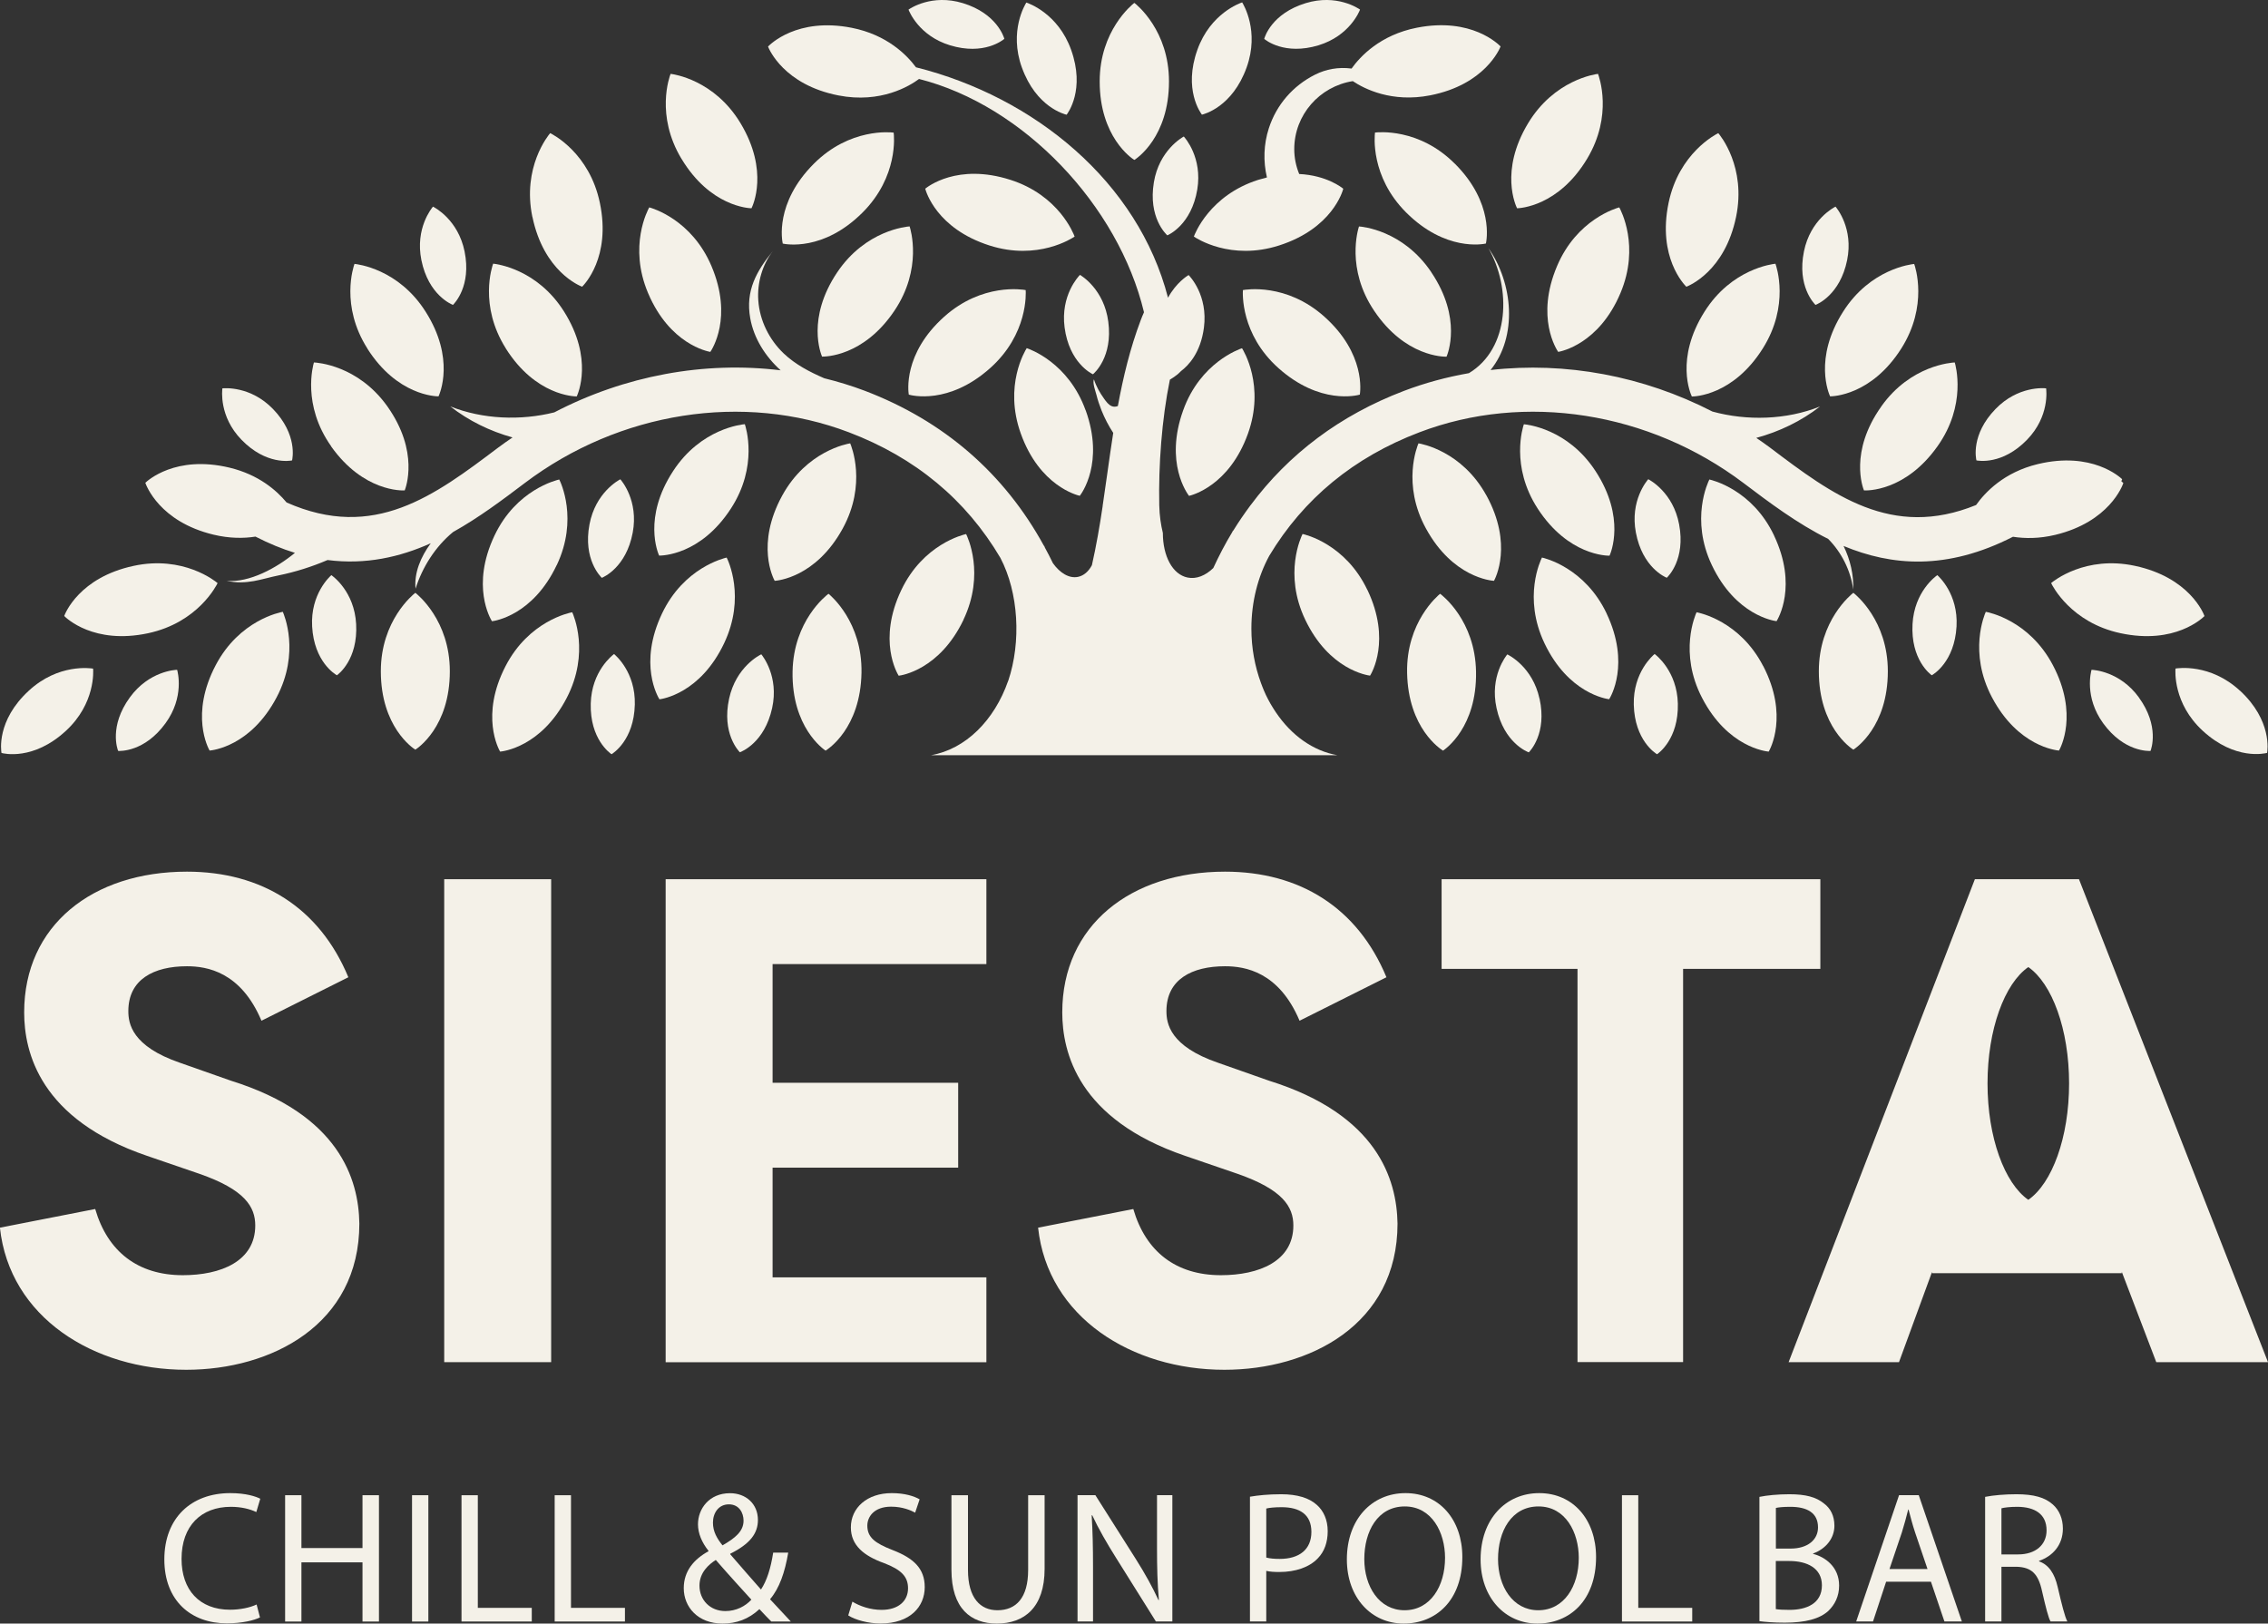 <svg xmlns="http://www.w3.org/2000/svg" id="Capa_1" viewBox="0 0 303.07 216.94"><rect x="0" y="0" width="303.07" height="216.94" fill="#333333" stroke="none"/><path d="m12.72,161.54c1.66,5.71,5.72,8.85,11.71,8.85,5.07,0,9.68-1.85,9.68-6.64,0-2.49-1.38-4.79-7.47-6.91l-7-2.4c-14.29-4.88-16.41-13.82-16.41-19.17,0-11.61,9.13-18.8,21.75-18.8,9.96,0,17.7,4.79,21.57,14.11l-11.61,5.81c-2.76-6.54-7.28-7.28-9.96-7.28-4.42,0-7.83,1.75-7.83,5.99,0,1.66.46,4.7,6.91,6.91l6.82,2.4c14.47,4.52,17.05,13.18,17.14,19.08,0,13.55-11.8,19.54-23.14,19.54-12.35,0-23.6-7-24.89-18.99l12.72-2.49Z" style="fill:#f4f1e8; stroke-width:0px;"></path><path d="m73.65,182.01h-14.29v-64.53h14.29v64.53Z" style="fill:#f4f1e8; stroke-width:0px;"></path><path d="m88.95,182.01v-64.53h42.86v11.34h-28.57v15.86h24.8v11.34h-24.8v14.66h28.57v11.34h-42.86Z" style="fill:#f4f1e8; stroke-width:0px;"></path><path d="m151.44,161.54c1.66,5.71,5.71,8.85,11.71,8.85,5.07,0,9.68-1.85,9.68-6.64,0-2.49-1.39-4.79-7.47-6.91l-7-2.4c-14.29-4.88-16.41-13.82-16.41-19.17,0-11.61,9.13-18.8,21.75-18.8,9.96,0,17.7,4.79,21.57,14.11l-11.61,5.81c-2.76-6.54-7.28-7.28-9.96-7.28-4.42,0-7.83,1.75-7.83,5.99,0,1.66.46,4.7,6.91,6.91l6.82,2.4c14.47,4.52,17.05,13.18,17.15,19.08,0,13.55-11.8,19.54-23.14,19.54-12.35,0-23.6-7-24.89-18.99l12.72-2.49h0Z" style="fill:#f4f1e8; stroke-width:0px;"></path><path d="m243.25,117.48v11.98h-18.34v52.54h-14.11v-52.54h-18.16v-11.98h50.61Z" style="fill:#f4f1e8; stroke-width:0px;"></path><path d="m34.76,216.11c-.8.4-2.4.8-4.46.8-4.76,0-8.34-3.01-8.34-8.54s3.58-8.86,8.81-8.86c2.1,0,3.43.45,4.01.75l-.53,1.78c-.83-.4-2.01-.7-3.4-.7-3.96,0-6.59,2.53-6.59,6.96,0,4.13,2.38,6.79,6.48,6.79,1.33,0,2.68-.28,3.55-.7l.45,1.73h0Z" style="fill:#f4f1e8; stroke-width:0px;"></path><path d="m40.28,199.79v7.06h8.16v-7.06h2.2v16.88h-2.2v-7.91h-8.16v7.91h-2.18v-16.88h2.18Z" style="fill:#f4f1e8; stroke-width:0px;"></path><path d="m57.24,199.79v16.88h-2.18v-16.88h2.18Z" style="fill:#f4f1e8; stroke-width:0px;"></path><path d="m61.67,199.79h2.18v15.05h7.21v1.83h-9.39v-16.88h0Z" style="fill:#f4f1e8; stroke-width:0px;"></path><path d="m74.12,199.79h2.18v15.05h7.21v1.83h-9.39v-16.88Z" style="fill:#f4f1e8; stroke-width:0px;"></path><path d="m103.06,216.66c-.47-.47-.93-.95-1.58-1.65-1.45,1.35-3.08,1.93-4.93,1.93-3.28,0-5.18-2.2-5.18-4.73,0-2.3,1.38-3.88,3.3-4.93v-.07c-.88-1.1-1.4-2.33-1.4-3.53,0-2.06,1.48-4.16,4.28-4.16,2.1,0,3.73,1.4,3.73,3.58,0,1.78-1.03,3.18-3.7,4.51v.07c1.43,1.65,3.03,3.5,4.11,4.71.78-1.18,1.3-2.81,1.63-4.93h2.01c-.45,2.65-1.18,4.76-2.43,6.23.9.95,1.78,1.9,2.78,2.98h-2.61Zm-2.65-2.91c-1-1.1-2.88-3.15-4.76-5.31-.9.58-2.18,1.65-2.18,3.43,0,1.93,1.43,3.4,3.46,3.4,1.45,0,2.68-.65,3.48-1.53Zm-5.14-10.29c0,1.2.55,2.13,1.28,3.03,1.7-.98,2.81-1.88,2.81-3.3,0-1.03-.58-2.18-1.96-2.18s-2.13,1.15-2.13,2.45h0Z" style="fill:#f4f1e8; stroke-width:0px;"></path><path d="m113.9,214.01c.98.6,2.4,1.1,3.91,1.1,2.23,0,3.53-1.18,3.53-2.88,0-1.57-.9-2.48-3.18-3.36-2.75-.98-4.46-2.4-4.46-4.78,0-2.63,2.18-4.58,5.46-4.58,1.73,0,2.98.4,3.73.83l-.6,1.78c-.55-.3-1.68-.8-3.21-.8-2.31,0-3.18,1.38-3.18,2.53,0,1.58,1.03,2.35,3.36,3.26,2.85,1.1,4.31,2.48,4.31,4.96,0,2.6-1.93,4.86-5.91,4.86-1.63,0-3.4-.48-4.31-1.08l.55-1.82h0Z" style="fill:#f4f1e8; stroke-width:0px;"></path><path d="m129.35,199.79v9.99c0,3.78,1.68,5.38,3.93,5.38,2.5,0,4.11-1.65,4.11-5.38v-9.99h2.2v9.84c0,5.18-2.73,7.31-6.39,7.31-3.45,0-6.06-1.98-6.06-7.21v-9.94h2.2Z" style="fill:#f4f1e8; stroke-width:0px;"></path><path d="m143.99,216.66v-16.88h2.38l5.41,8.54c1.25,1.98,2.23,3.76,3.03,5.49l.05-.03c-.2-2.26-.25-4.31-.25-6.94v-7.06h2.05v16.88h-2.2l-5.36-8.56c-1.18-1.88-2.3-3.81-3.15-5.64l-.07.03c.13,2.13.18,4.16.18,6.96v7.21h-2.06Z" style="fill:#f4f1e8; stroke-width:0px;"></path><path d="m167.03,199.99c1.05-.18,2.43-.33,4.18-.33,2.15,0,3.73.5,4.73,1.4.93.8,1.48,2.03,1.48,3.53s-.45,2.73-1.3,3.61c-1.15,1.23-3.03,1.85-5.16,1.85-.65,0-1.25-.03-1.75-.15v6.76h-2.18v-16.68h0Zm2.18,8.13c.48.13,1.08.18,1.8.18,2.63,0,4.23-1.27,4.23-3.61s-1.58-3.3-3.98-3.3c-.95,0-1.68.08-2.05.18v6.56h0Z" style="fill:#f4f1e8; stroke-width:0px;"></path><path d="m195.41,208.05c0,5.81-3.53,8.89-7.84,8.89s-7.59-3.46-7.59-8.57c0-5.36,3.33-8.86,7.84-8.86s7.59,3.53,7.59,8.54Zm-13.1.28c0,3.61,1.95,6.83,5.38,6.83s5.41-3.18,5.41-7.01c0-3.36-1.75-6.86-5.38-6.86s-5.41,3.33-5.41,7.04h0Z" style="fill:#f4f1e8; stroke-width:0px;"></path><path d="m213.28,208.05c0,5.81-3.53,8.89-7.84,8.89s-7.59-3.46-7.59-8.57c0-5.36,3.33-8.86,7.84-8.86s7.59,3.53,7.59,8.54Zm-13.1.28c0,3.61,1.95,6.83,5.38,6.83s5.41-3.18,5.41-7.01c0-3.36-1.75-6.86-5.38-6.86s-5.41,3.33-5.41,7.04h0Z" style="fill:#f4f1e8; stroke-width:0px;"></path><path d="m216.74,199.79h2.18v15.05h7.21v1.83h-9.39v-16.88Z" style="fill:#f4f1e8; stroke-width:0px;"></path><path d="m235.12,200.01c.95-.2,2.45-.35,3.98-.35,2.18,0,3.58.37,4.63,1.23.88.65,1.4,1.65,1.4,2.98,0,1.63-1.08,3.06-2.85,3.71v.05c1.6.4,3.48,1.73,3.48,4.23,0,1.45-.58,2.55-1.43,3.38-1.18,1.08-3.08,1.58-5.84,1.58-1.5,0-2.65-.1-3.38-.2v-16.6h0Zm2.18,6.91h1.98c2.31,0,3.66-1.2,3.66-2.83,0-1.98-1.5-2.75-3.7-2.75-1,0-1.57.07-1.93.15v5.43h0Zm0,8.09c.43.07,1.05.1,1.83.1,2.25,0,4.33-.83,4.33-3.28,0-2.3-1.98-3.25-4.36-3.25h-1.8v6.43Z" style="fill:#f4f1e8; stroke-width:0px;"></path><path d="m252.04,211.35l-1.75,5.31h-2.25l5.73-16.88h2.63l5.76,16.88h-2.33l-1.8-5.31h-5.99Zm5.53-1.7l-1.65-4.86c-.37-1.1-.62-2.11-.88-3.08h-.05c-.25,1-.53,2.03-.85,3.06l-1.65,4.88h5.09Z" style="fill:#f4f1e8; stroke-width:0px;"></path><path d="m265.27,200.01c1.1-.22,2.68-.35,4.18-.35,2.33,0,3.83.43,4.88,1.38.85.75,1.33,1.9,1.33,3.21,0,2.23-1.4,3.7-3.18,4.31v.07c1.3.45,2.08,1.65,2.48,3.4.55,2.35.95,3.98,1.3,4.63h-2.25c-.28-.47-.65-1.93-1.13-4.03-.5-2.33-1.4-3.21-3.38-3.28h-2.05v7.31h-2.18v-16.65h0Zm2.18,7.69h2.23c2.33,0,3.8-1.28,3.8-3.21,0-2.18-1.57-3.13-3.88-3.15-1.05,0-1.8.1-2.15.2v6.16Z" style="fill:#f4f1e8; stroke-width:0px;"></path><path d="m155.98,31.45c.21-.09,3.22-1.43,4.01-6.12.71-4.28-1.64-6.91-1.8-7.09-.21.12-3.29,1.84-4,6.12-.78,4.69,1.63,6.94,1.8,7.09h0Z" style="fill:#f4f1e8; stroke-width:0px;"></path><path d="m151.56,21.36s.01-.01.02-.01c0,0,.01.01.02.01.3-.19,4.61-3.04,4.61-10.48,0-6.79-4.3-10.24-4.61-10.48,0,0-.01.01-.02.01,0,0-.01-.01-.02-.01-.3.24-4.61,3.69-4.61,10.48,0,7.44,4.3,10.29,4.61,10.48h0Z" style="fill:#f4f1e8; stroke-width:0px;"></path><path d="m55.5,79.21c-.3.24-4.61,3.69-4.61,10.48,0,7.44,4.3,10.29,4.61,10.48.3-.19,4.61-3.04,4.61-10.48,0-6.79-4.3-10.24-4.61-10.48Z" style="fill:#f4f1e8; stroke-width:0px;"></path><path d="m29.07,77.91c-.29-.25-4.57-3.73-11.21-2.3-7.28,1.56-9.16,6.37-9.28,6.7.25.25,3.94,3.86,11.22,2.3,6.64-1.43,9.11-6.36,9.28-6.7h0Z" style="fill:#f4f1e8; stroke-width:0px;"></path><path d="m74.4,75.51c2.91-6.14.51-11.1.33-11.44-.37.09-5.74,1.35-8.65,7.49-3.19,6.72-.53,11.14-.34,11.45.36-.04,5.46-.77,8.65-7.5h0Z" style="fill:#f4f1e8; stroke-width:0px;"></path><path d="m37.79,81.75c-.37.07-5.79,1.11-8.96,7.12-3.47,6.58-1,11.11-.82,11.42.36-.03,5.49-.54,8.96-7.12,3.17-6.01.97-11.07.82-11.42h0Z" style="fill:#f4f1e8; stroke-width:0px;"></path><path d="m76.46,81.81c-.37.07-5.78,1.16-8.9,7.19-3.42,6.61-.91,11.12-.73,11.43.36-.03,5.49-.59,8.91-7.19,3.12-6.03.89-11.07.73-11.42Z" style="fill:#f4f1e8; stroke-width:0px;"></path><path d="m110.71,79.34c-.31.23-4.67,3.6-4.8,10.39-.13,7.44,4.12,10.37,4.41,10.57.31-.19,4.66-2.96,4.8-10.4.12-6.79-4.11-10.32-4.41-10.56Z" style="fill:#f4f1e8; stroke-width:0px;"></path><path d="m97.11,74.5c-.37.09-5.74,1.35-8.65,7.49-3.19,6.72-.53,11.14-.34,11.45.36-.04,5.46-.77,8.65-7.5,2.91-6.14.51-11.1.33-11.44h0Z" style="fill:#f4f1e8; stroke-width:0px;"></path><path d="m112.6,70.64c3.27-5.96,1.16-11.05,1.01-11.4-.38.06-5.81,1.01-9.08,6.97-3.58,6.53-1.18,11.09-1.01,11.4.35-.02,5.5-.45,9.08-6.97h0Z" style="fill:#f4f1e8; stroke-width:0px;"></path><path d="m119.41,17.72c-.38-.05-5.86-.65-10.66,4.16-5.26,5.26-4.23,10.32-4.15,10.67.35.07,5.41,1.1,10.67-4.16,4.8-4.81,4.2-10.29,4.15-10.67Z" style="fill:#f4f1e8; stroke-width:0px;"></path><path d="m67.59,46.56c3.97,6.3,9.13,6.41,9.48,6.41.15-.33,2.27-5.03-1.69-11.33-3.62-5.75-9.1-6.37-9.48-6.41-.13.36-1.93,5.57,1.69,11.32h0Z" style="fill:#f4f1e8; stroke-width:0px;"></path><path d="m44.25,59.65c4.31,6.07,9.47,5.9,9.83,5.88.13-.33,1.99-5.14-2.31-11.22-3.94-5.54-9.44-5.86-9.82-5.88-.11.37-1.62,5.67,2.31,11.21h0Z" style="fill:#f4f1e8; stroke-width:0px;"></path><path d="m49.09,46.58c3.99,6.28,9.15,6.38,9.51,6.38.15-.33,2.26-5.04-1.73-11.32-3.64-5.74-9.13-6.34-9.5-6.38-.13.36-1.92,5.58,1.73,11.32Z" style="fill:#f4f1e8; stroke-width:0px;"></path><path d="m142.26,43.75c.62,4.71,3.58,6.17,3.79,6.26.18-.15,2.67-2.31,2.05-7.02-.56-4.31-3.57-6.14-3.79-6.26-.17.18-2.61,2.72-2.05,7.02h0Z" style="fill:#f4f1e8; stroke-width:0px;"></path><path d="m121.4,1.28c.09.23,1.39,3.5,5.54,4.77,4.55,1.39,7.09-.71,7.27-.86-.06-.22-1-3.38-5.54-4.77-4.15-1.27-7.06.72-7.26.86h0Z" style="fill:#f4f1e8; stroke-width:0px;"></path><path d="m32.26,58.75c3.31,3.42,6.55,2.82,6.77,2.77.05-.22.76-3.44-2.54-6.86-3.02-3.12-6.53-2.79-6.77-2.77-.03.24-.48,3.74,2.54,6.86h0Z" style="fill:#f4f1e8; stroke-width:0px;"></path><path d="m56.31,34.76c.95,4.66,4.01,5.9,4.22,5.98.16-.16,2.5-2.49,1.55-7.15-.87-4.25-4-5.87-4.22-5.98-.16.19-2.41,2.9-1.55,7.15h0Z" style="fill:#f4f1e8; stroke-width:0px;"></path><path d="m82.9,64.04c-.22.11-3.33,1.77-4.13,6.04-.88,4.67,1.49,6.97,1.65,7.13.21-.09,3.25-1.37,4.13-6.04.8-4.27-1.49-6.94-1.65-7.12Z" style="fill:#f4f1e8; stroke-width:0px;"></path><path d="m82.05,87.39c-.19.15-3,2.28-3.11,6.62-.12,4.76,2.59,6.64,2.78,6.77.19-.12,2.99-1.87,3.11-6.63.11-4.34-2.59-6.61-2.78-6.76Z" style="fill:#f4f1e8; stroke-width:0px;"></path><path d="m101.73,87.43c-.22.1-3.37,1.67-4.3,5.92-1.01,4.65,1.28,7.01,1.44,7.17.21-.08,3.29-1.27,4.31-5.91.93-4.24-1.29-6.98-1.44-7.17h0Z" style="fill:#f4f1e8; stroke-width:0px;"></path><path d="m44.28,76.85c-.18.16-2.81,2.51-2.57,6.85.26,4.75,3.11,6.42,3.31,6.53.19-.13,2.83-2.1,2.57-6.85-.24-4.34-3.11-6.39-3.31-6.53h0Z" style="fill:#f4f1e8; stroke-width:0px;"></path><path d="m23.67,89.5c-.24,0-3.76.17-6.32,3.69-2.8,3.85-1.65,6.94-1.56,7.15.23.01,3.52.16,6.32-3.69,2.56-3.51,1.63-6.91,1.56-7.15Z" style="fill:#f4f1e8; stroke-width:0px;"></path><path d="m12.44,89.34c-.3-.05-4.63-.71-8.59,2.95C-.5,96.29.15,100.33.2,100.61c.27.08,4.25,1.06,8.6-2.95,3.97-3.66,3.67-8.02,3.64-8.32h0Z" style="fill:#f4f1e8; stroke-width:0px;"></path><path d="m71.15,28.99c1.52,7.29,6.31,9.2,6.64,9.32.25-.25,3.89-3.92,2.37-11.2-1.38-6.65-6.3-9.16-6.64-9.32-.25.29-3.76,4.55-2.38,11.2h0Z" style="fill:#f4f1e8; stroke-width:0px;"></path><path d="m91.07,21.22c3.84,6.38,8.99,6.6,9.35,6.61.16-.32,2.38-4.98-1.46-11.36-3.5-5.82-8.97-6.56-9.35-6.6-.14.36-2.05,5.53,1.46,11.36Z" style="fill:#f4f1e8; stroke-width:0px;"></path><path d="m86.6,39.16c2.9,6.85,7.97,7.8,8.32,7.86.2-.3,3.06-4.59.16-11.45-2.65-6.26-7.95-7.76-8.32-7.86-.19.33-2.81,5.19-.16,11.45Z" style="fill:#f4f1e8; stroke-width:0px;"></path><path d="m99.53,56.68c-.38.03-5.87.57-9.58,6.26-4.07,6.23-2.02,10.97-1.87,11.3.36,0,5.52-.03,9.58-6.27,3.71-5.69,1.99-10.93,1.87-11.29h0Z" style="fill:#f4f1e8; stroke-width:0px;"></path><path d="m128.75,82.8c2.92-6.14.52-11.1.35-11.44-.37.08-5.74,1.35-8.66,7.48-3.2,6.72-.54,11.14-.35,11.45.35-.04,5.46-.77,8.67-7.49h0Z" style="fill:#f4f1e8; stroke-width:0px;"></path><path d="m121.55,30.25c-.38.03-5.87.49-9.67,6.13-4.15,6.18-2.17,10.94-2.03,11.27.36,0,5.52.04,9.67-6.13,3.79-5.64,2.15-10.9,2.03-11.27h0Z" style="fill:#f4f1e8; stroke-width:0px;"></path><path d="m121.44,52.73c.34.1,5.33,1.41,10.88-3.55,5.07-4.53,4.77-10.03,4.74-10.42-.37-.07-5.81-.98-10.88,3.55-5.55,4.96-4.8,10.07-4.74,10.42h0Z" style="fill:#f4f1e8; stroke-width:0px;"></path><path d="m123.64,25.22c.09.34,1.49,5.31,8.58,7.58,6.47,2.07,11.07-.98,11.38-1.19-.13-.36-2.1-5.51-8.58-7.58-7.09-2.27-11.11.96-11.39,1.19Z" style="fill:#f4f1e8; stroke-width:0px;"></path><path d="m145.07,54.83c-2.3-6.4-7.51-8.19-7.87-8.31-.21.33-3.09,5.02-.79,11.42,2.51,7,7.53,8.23,7.88,8.31.22-.28,3.31-4.42.79-11.42h0Z" style="fill:#f4f1e8; stroke-width:0px;"></path><path d="m136.55,9.01c1.91,5.32,5.72,6.26,5.98,6.32.17-.22,2.51-3.36.6-8.68-1.74-4.86-5.71-6.22-5.98-6.31-.16.25-2.35,3.82-.6,8.68Z" style="fill:#f4f1e8; stroke-width:0px;"></path><path d="m247.66,79.21c-.3.24-4.61,3.69-4.61,10.48,0,7.44,4.3,10.29,4.61,10.48.3-.19,4.61-3.04,4.61-10.48,0-6.79-4.3-10.24-4.61-10.48Z" style="fill:#f4f1e8; stroke-width:0px;"></path><path d="m294.58,82.31c-.12-.34-2.01-5.14-9.28-6.7-6.64-1.43-10.92,2.05-11.21,2.3.16.34,2.63,5.28,9.28,6.7,7.28,1.56,10.97-2.05,11.22-2.3Z" style="fill:#f4f1e8; stroke-width:0px;"></path><path d="m237.07,71.56c-2.91-6.14-8.28-7.41-8.65-7.49-.17.34-2.58,5.31.33,11.44,3.19,6.72,8.3,7.45,8.65,7.49.19-.3,2.85-4.72-.34-11.45h0Z" style="fill:#f4f1e8; stroke-width:0px;"></path><path d="m274.32,88.87c-3.17-6.01-8.59-7.05-8.96-7.12-.16.35-2.35,5.41.82,11.42,3.47,6.58,8.61,7.09,8.96,7.12.18-.31,2.65-4.84-.82-11.42Z" style="fill:#f4f1e8; stroke-width:0px;"></path><path d="m235.61,89c-3.12-6.04-8.53-7.12-8.9-7.19-.16.35-2.4,5.39.73,11.43,3.42,6.61,8.55,7.16,8.91,7.19.18-.31,2.69-4.82-.73-11.43Z" style="fill:#f4f1e8; stroke-width:0px;"></path><path d="m192.44,79.34c-.29.24-4.54,3.77-4.41,10.56.14,7.44,4.49,10.21,4.8,10.4.3-.2,4.55-3.12,4.41-10.57-.12-6.79-4.49-10.17-4.8-10.39Z" style="fill:#f4f1e8; stroke-width:0px;"></path><path d="m214.7,81.99c-2.91-6.14-8.28-7.41-8.65-7.49-.17.34-2.58,5.31.33,11.44,3.19,6.72,8.3,7.45,8.65,7.49.19-.3,2.85-4.72-.34-11.45h0Z" style="fill:#f4f1e8; stroke-width:0px;"></path><path d="m198.63,66.21c-3.27-5.96-8.7-6.91-9.08-6.97-.15.35-2.26,5.45,1.01,11.4,3.58,6.53,8.72,6.95,9.08,6.97.17-.31,2.57-4.88-1.01-11.41Z" style="fill:#f4f1e8; stroke-width:0px;"></path><path d="m194.4,21.87c-4.8-4.81-10.29-4.2-10.66-4.16-.05.38-.65,5.86,4.15,10.67,5.26,5.26,10.32,4.24,10.67,4.16.08-.35,1.11-5.41-4.15-10.67h0Z" style="fill:#f4f1e8; stroke-width:0px;"></path><path d="m227.77,41.65c-3.97,6.3-1.85,11-1.69,11.33.36,0,5.51-.12,9.48-6.42,3.62-5.75,1.82-10.96,1.69-11.32-.38.04-5.86.66-9.48,6.41h0Z" style="fill:#f4f1e8; stroke-width:0px;"></path><path d="m251.39,54.32c-4.31,6.07-2.45,10.88-2.31,11.21.36.02,5.51.18,9.82-5.89,3.94-5.54,2.42-10.85,2.31-11.21-.38.02-5.89.34-9.82,5.88Z" style="fill:#f4f1e8; stroke-width:0px;"></path><path d="m244.55,52.96c.35,0,5.51-.1,9.51-6.38,3.64-5.74,1.86-10.96,1.73-11.31-.38.04-5.86.64-9.5,6.38-3.99,6.28-1.88,11-1.73,11.32Z" style="fill:#f4f1e8; stroke-width:0px;"></path><path d="m168.93,5.19c.17.15,2.72,2.24,7.27.86,4.15-1.27,5.46-4.54,5.54-4.77-.2-.14-3.11-2.13-7.26-.86-4.55,1.39-5.49,4.55-5.54,4.77h0Z" style="fill:#f4f1e8; stroke-width:0px;"></path><path d="m264.11,61.52c.22.04,3.46.65,6.77-2.77,3.02-3.12,2.57-6.62,2.54-6.86-.24-.03-3.75-.36-6.77,2.77-3.31,3.42-2.6,6.64-2.54,6.86h0Z" style="fill:#f4f1e8; stroke-width:0px;"></path><path d="m242.61,40.74c.21-.08,3.27-1.32,4.22-5.98.87-4.25-1.39-6.96-1.55-7.15-.22.11-3.35,1.72-4.22,5.98-.95,4.66,1.38,6.99,1.54,7.15Z" style="fill:#f4f1e8; stroke-width:0px;"></path><path d="m220.25,64.04c-.16.18-2.46,2.86-1.65,7.12.88,4.67,3.92,5.96,4.13,6.04.17-.16,2.53-2.45,1.65-7.13-.8-4.27-3.91-5.93-4.13-6.04Z" style="fill:#f4f1e8; stroke-width:0px;"></path><path d="m221.1,87.39c-.19.16-2.88,2.43-2.78,6.77.12,4.76,2.91,6.51,3.11,6.62.19-.13,2.89-2.02,2.78-6.77-.11-4.34-2.91-6.48-3.1-6.62Z" style="fill:#f4f1e8; stroke-width:0px;"></path><path d="m205.72,93.35c-.93-4.24-4.09-5.81-4.3-5.91-.16.19-2.37,2.93-1.44,7.17,1.01,4.65,4.09,5.84,4.31,5.92.16-.16,2.46-2.53,1.44-7.17h0Z" style="fill:#f4f1e8; stroke-width:0px;"></path><path d="m258.88,76.85c-.2.14-3.07,2.19-3.31,6.53-.26,4.75,2.38,6.72,2.57,6.85.2-.11,3.04-1.78,3.31-6.53.24-4.34-2.39-6.69-2.57-6.85Z" style="fill:#f4f1e8; stroke-width:0px;"></path><path d="m285.81,93.18c-2.56-3.51-6.08-3.67-6.32-3.68-.07.24-.99,3.64,1.56,7.15,2.8,3.85,6.09,3.7,6.32,3.69.08-.21,1.24-3.3-1.56-7.15Z" style="fill:#f4f1e8; stroke-width:0px;"></path><path d="m299.31,92.28c-3.97-3.66-8.3-3-8.6-2.95-.03.3-.33,4.67,3.64,8.32,4.35,4,8.33,3.02,8.6,2.95.05-.28.7-4.33-3.64-8.33h0Z" style="fill:#f4f1e8; stroke-width:0px;"></path><path d="m225.35,38.31c.33-.13,5.13-2.04,6.64-9.33,1.38-6.65-2.13-10.91-2.38-11.19-.34.17-5.26,2.67-6.64,9.32-1.51,7.29,2.12,10.95,2.37,11.2h0Z" style="fill:#f4f1e8; stroke-width:0px;"></path><path d="m202.73,27.83c.35-.01,5.51-.23,9.35-6.61,3.5-5.82,1.59-11,1.46-11.35-.38.05-5.84.79-9.35,6.61-3.84,6.38-1.62,11.04-1.46,11.36Z" style="fill:#f4f1e8; stroke-width:0px;"></path><path d="m208.06,35.57c-2.9,6.85-.04,11.16.16,11.45.35-.06,5.43-1.01,8.32-7.86,2.64-6.26.03-11.11-.16-11.45-.37.1-5.68,1.6-8.32,7.86Z" style="fill:#f4f1e8; stroke-width:0px;"></path><path d="m213.21,62.95c-3.71-5.69-9.2-6.23-9.58-6.26-.12.36-1.84,5.6,1.87,11.3,4.07,6.23,9.23,6.27,9.58,6.26.15-.33,2.2-5.06-1.87-11.3h0Z" style="fill:#f4f1e8; stroke-width:0px;"></path><path d="m182.72,78.83c-2.92-6.14-8.29-7.4-8.66-7.48-.17.34-2.57,5.31.35,11.44,3.2,6.72,8.31,7.44,8.67,7.49.19-.3,2.85-4.73-.35-11.45h0Z" style="fill:#f4f1e8; stroke-width:0px;"></path><path d="m191.27,36.38c-3.79-5.64-9.29-6.1-9.67-6.12-.12.36-1.77,5.63,2.03,11.27,4.15,6.18,9.32,6.14,9.67,6.13.14-.33,2.12-5.1-2.03-11.27h0Z" style="fill:#f4f1e8; stroke-width:0px;"></path><path d="m176.97,42.31c-5.07-4.53-10.51-3.62-10.88-3.55-.03.38-.33,5.89,4.74,10.42,5.55,4.96,10.54,3.65,10.88,3.55.06-.36.81-5.46-4.74-10.42h0Z" style="fill:#f4f1e8; stroke-width:0px;"></path><path d="m159.54,31.61c.31.22,4.91,3.26,11.38,1.19,7.09-2.27,8.49-7.23,8.58-7.58-.19-.16-2.24-1.79-5.89-1.97-.42-1.03-.66-2.14-.66-3.32,0-4.59,3.39-8.39,7.82-9.09,1.56,1.04,5.22,2.9,10.34,1.9,7.3-1.43,9.28-6.2,9.41-6.53-.25-.26-3.87-3.94-11.17-2.51-4.92.96-7.6,3.86-8.74,5.46-1.79-.23-3.43.09-4.87.81-2.97,1.49-5.17,4.03-6.19,7.18-.69,2.14-.76,4.4-.25,6.56-.39.1-.79.21-1.19.33-6.47,2.07-8.45,7.22-8.58,7.58Z" style="fill:#f4f1e8; stroke-width:0px;"></path><path d="m158.88,66.26c.35-.08,5.36-1.31,7.88-8.31,2.3-6.4-.59-11.1-.79-11.42-.36.12-5.58,1.91-7.87,8.31-2.51,7,.57,11.14.79,11.42h0Z" style="fill:#f4f1e8; stroke-width:0px;"></path><path d="m160.61,15.32c.26-.06,4.07-1,5.98-6.32,1.74-4.86-.45-8.43-.6-8.68-.28.09-4.24,1.46-5.98,6.32-1.91,5.32.44,8.46.6,8.68h0Z" style="fill:#f4f1e8; stroke-width:0px;"></path><path d="m170.49,95.18c-.21-.31-.41-.64-.61-.97-.04-.07-.08-.13-.12-.2-.21-.37-.41-.76-.6-1.15-.01-.03-.03-.06-.04-.09-.16-.34-.31-.7-.45-1.06-.06-.15-.12-.3-.17-.45-.81-2.2-1.28-4.66-1.28-7.26,0-3.63.89-6.98,2.39-9.74,4.59-7.63,11.29-13.16,20.07-16.5,14.07-5.36,30.66-2.76,43.29,6.77,3.44,2.6,7.17,5.41,11.33,7.48,1.75,1.77,2.99,4.16,3.35,6.77.06-1.98-.4-3.99-1.3-5.83,6.39,2.66,13.78,3.3,22.64-1.23,1.61.25,3.5.26,5.64-.25,7.24-1.74,9-6.59,9.11-6.93-.03-.03-.12-.12-.27-.24.06-.13.09-.23.11-.27-.26-.25-4.03-3.76-11.27-2.02-4.53,1.09-7.05,3.78-8.25,5.47-11.29,4.59-19.21-1.38-27.52-7.66-.6-.46-1.23-.88-1.85-1.31,3.09-.84,5.99-2.23,8.52-4.2-4.51,1.81-9.79,1.94-14.38.68-9.25-4.76-19.63-6.69-29.65-5.55,3.63-4.47,3.02-11.62-.29-16.29,3.07,5.31,2.88,13.41-2.6,16.71-2.96.52-5.88,1.3-8.71,2.38-8.5,3.24-15.36,8.4-20.47,15.27h-.01s-.03.04-.04.06c-.78,1.06-1.53,2.14-2.23,3.28-.05.06-.09.12-.14.17,0,.03-.01.05-.02.07-.93,1.53-1.77,3.14-2.54,4.81-1.04,1.01-2.26,1.51-3.43,1.27-2.04-.41-3.31-2.9-3.31-5.96-.26-1.07-.45-2.3-.48-3.7h0c-.11-5.31.33-11.49,1.42-16.78.37-.22.72-.46,1.05-.73.16-.13.29-.28.44-.42.97-.73,2.62-2.42,3.06-5.81.56-4.31-1.88-6.85-2.05-7.02-.15.09-1.66,1.01-2.75,3.03-4-15.44-17.79-26.81-33.68-30.79-1.21-1.63-3.86-4.35-8.6-5.28-7.3-1.43-10.92,2.25-11.17,2.51.13.33,2.1,5.1,9.41,6.53,5.67,1.11,9.55-1.29,10.77-2.2,13.99,3.54,26.65,16.92,30.06,31.17-.16.36-.31.72-.44,1.07-1.41,3.73-2.34,7.6-3.05,11.46-.25.11-.56.13-.82.02-.44-.19-.73-.59-1.01-.98-.59-.83-1.06-1.64-1.37-2.61-.21.49.2,1.55.33,2.06.18.72.42,1.43.69,2.11.42,1.04.94,2.05,1.56,2.99-.29,1.86-.55,3.71-.81,5.55-.2,1.38-.39,2.75-.59,4.1h-.01s0,.08,0,.12c-.4,2.7-.86,5.34-1.44,7.91-.44.83-1.08,1.4-1.86,1.56-1.18.24-2.41-.51-3.35-1.83-.34-.71-.7-1.4-1.07-2.08-.02-.07-.06-.13-.08-.2-.02-.02-.04-.04-.06-.06-5.28-9.63-13.33-16.66-23.94-20.7-1.77-.67-3.58-1.22-5.41-1.67-1.96-.85-3.86-1.84-5.4-3.3-1.95-1.85-3.23-4.42-3.41-7.11-.16-2.33.53-4.77,1.97-6.61-2.21,2.69-3.7,5.32-3.05,8.98.48,2.71,2.02,5.13,4.07,6.98-10.21-1.25-20.83.71-30.25,5.62-4.47,1.12-9.55.94-13.9-.8,2.47,1.93,5.31,3.31,8.32,4.15-.64.44-1.29.88-1.91,1.35-8.5,6.41-16.58,12.52-28.28,7.34-1.37-1.65-3.76-3.72-7.61-4.65-7.24-1.74-11.01,1.77-11.27,2.02.12.34,1.88,5.19,9.11,6.93,2.13.51,4.01.51,5.61.26,1.81.93,3.57,1.65,5.27,2.17-2.47,2.04-6.1,4.01-9.13,3.74,2.74.59,4.67-.27,6.96-.73,2.24-.46,4.43-1.15,6.53-2.05,5.11.65,9.66-.39,13.79-2.24-1.34,1.82-2.24,3.97-2.03,6.07.9-2.87,2.65-5.63,5.01-7.57,3.48-1.94,6.65-4.33,9.6-6.56,12.62-9.53,29.21-12.13,43.29-6.77,8.89,3.38,15.65,9,20.25,16.78,2.44,4.66,2.8,11.21,1.05,16.43h-.01c-1.84,5.29-5.7,9.14-10.32,9.94h54.32c-3.27-.57-6.16-2.67-8.22-5.72v-.02Z" style="fill:#f4f1e8; stroke-width:0px;"></path><path d="m277.82,117.48h-13.92l-24.89,64.53h14.75l4.42-12.07v.18h25.35v-.18l4.61,12.07h14.93l-25.26-64.53Zm-6.78,42.84c-3.17-2.2-5.45-8.32-5.45-15.55s2.28-13.35,5.45-15.55c3.17,2.2,5.45,8.32,5.45,15.55s-2.28,13.35-5.45,15.55Z" style="fill:#f4f1e8; stroke-width:0px;"></path></svg>